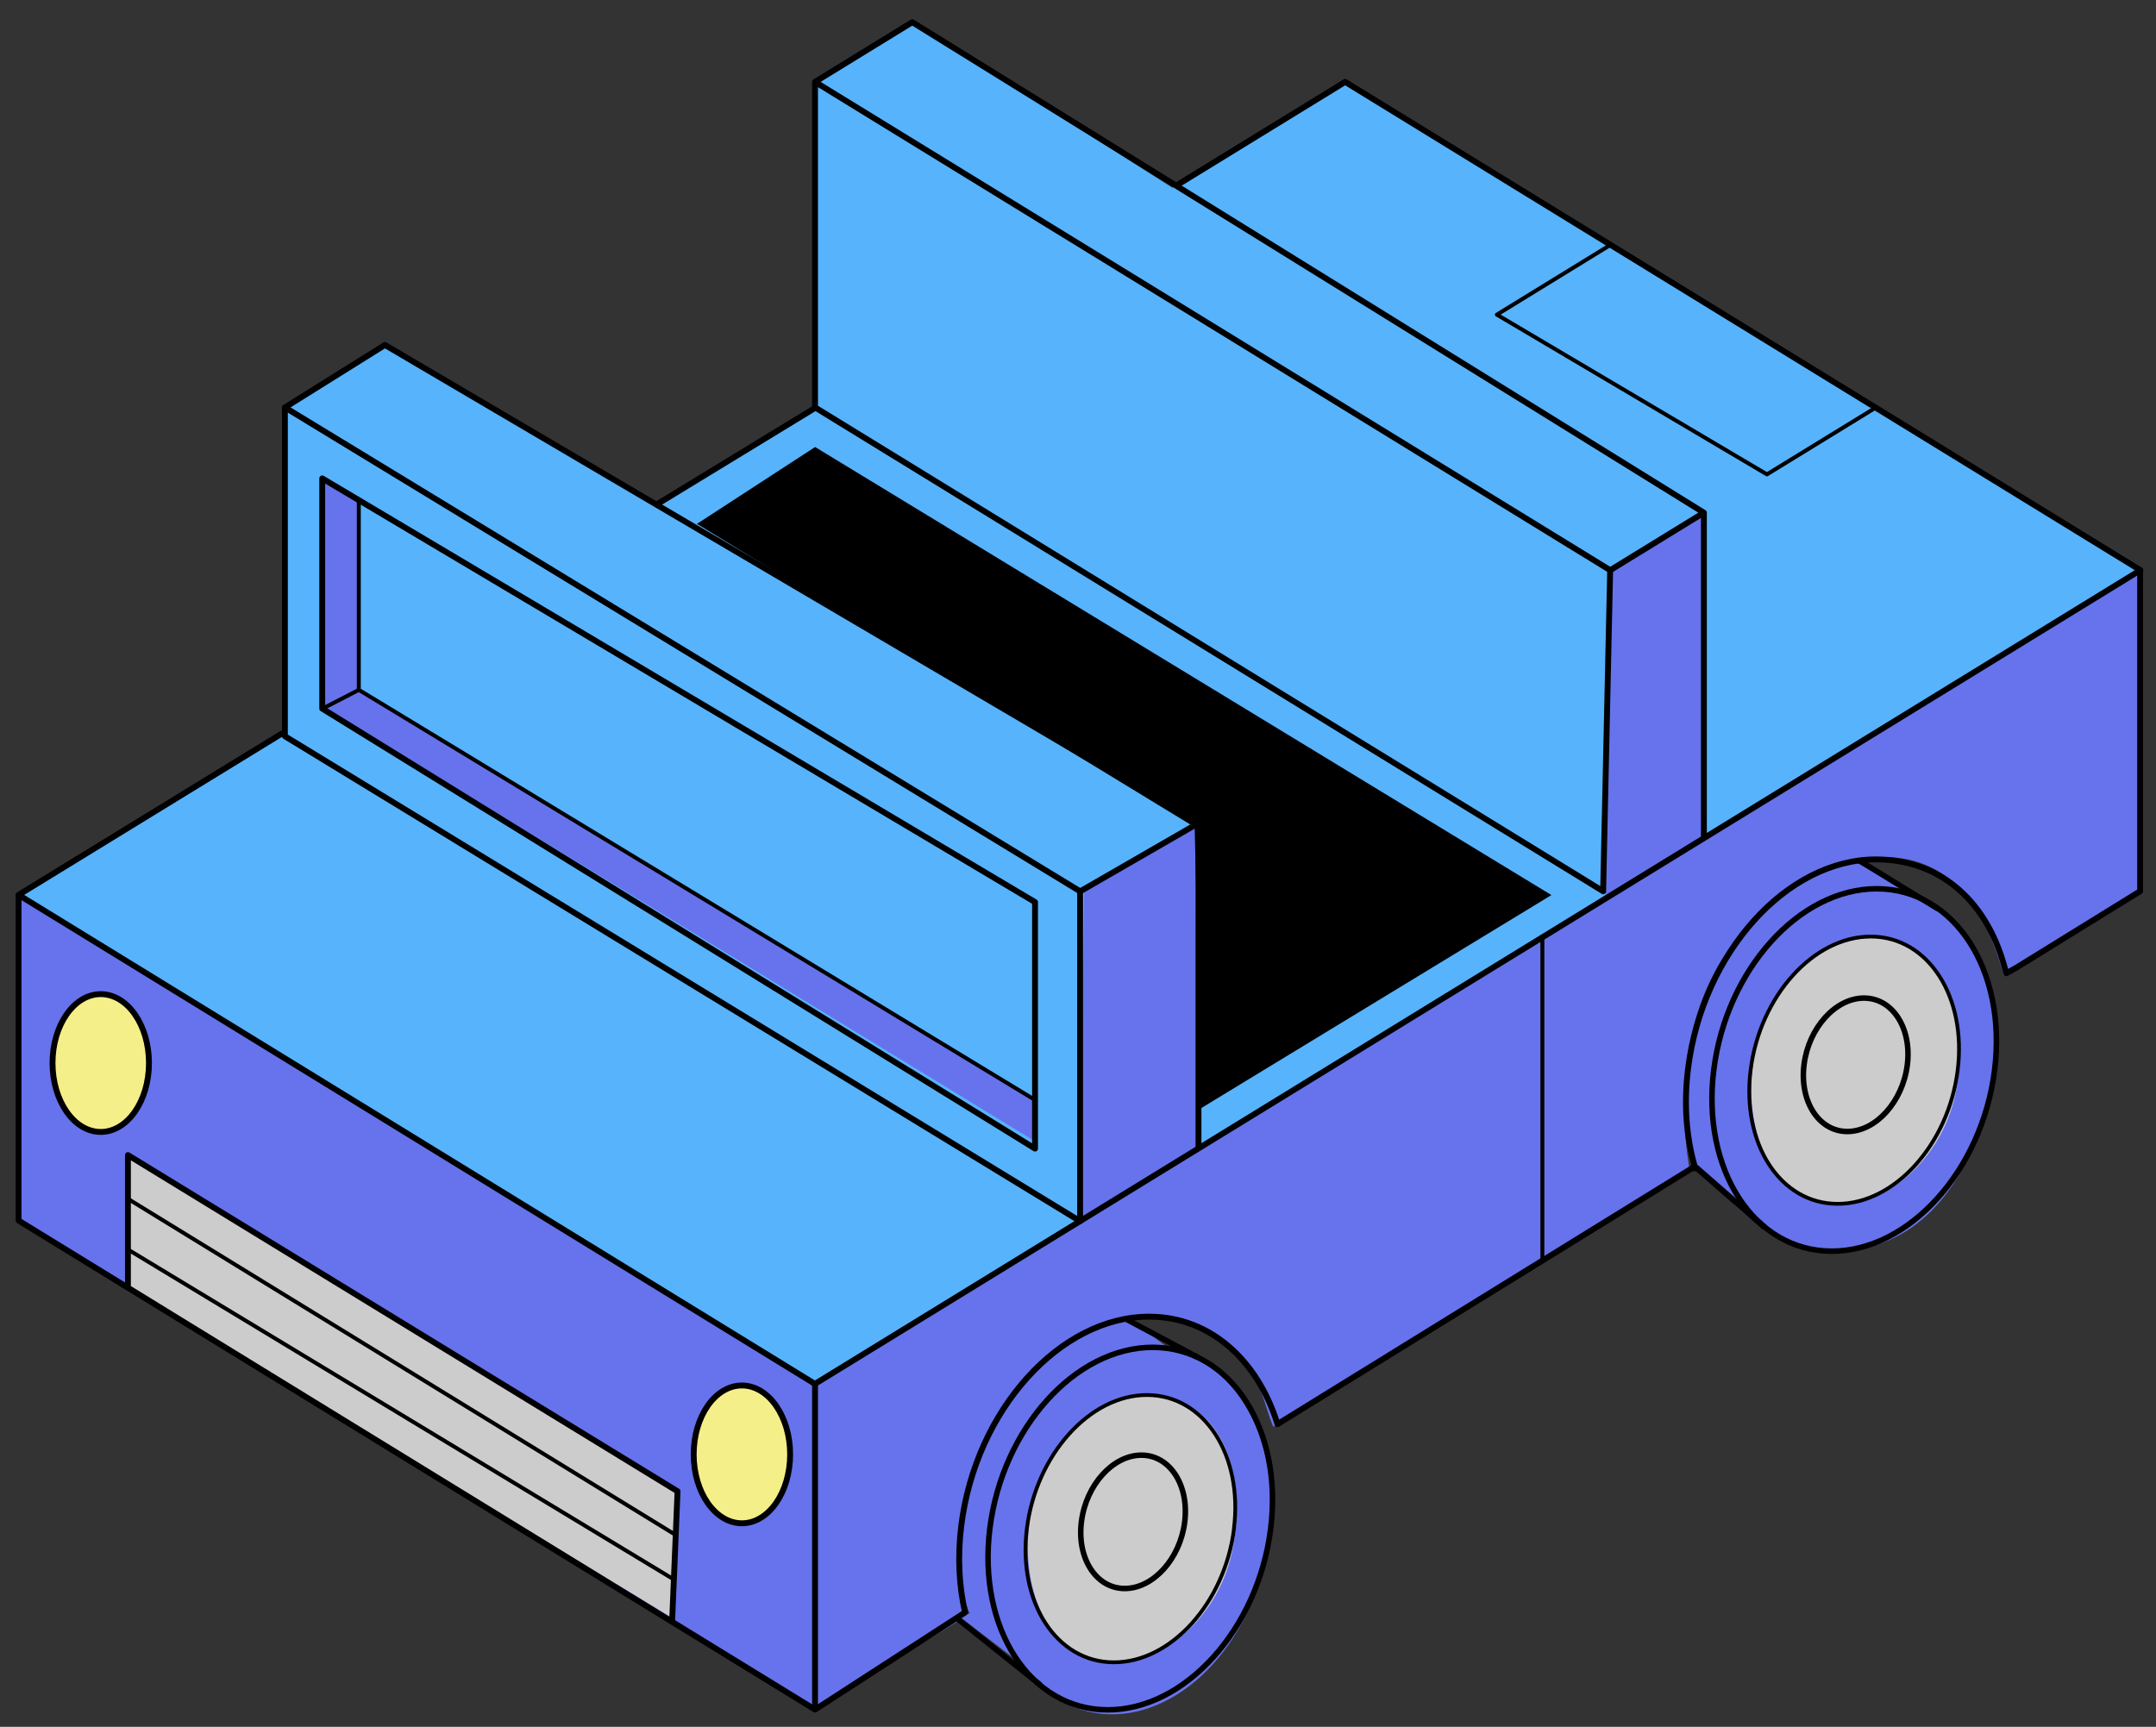<?xml version="1.0" encoding="UTF-8"?>
<svg id="Calque_1" data-name="Calque 1" xmlns="http://www.w3.org/2000/svg" width="86.74mm" height="69.49mm" viewBox="0 0 245.88 196.98">
  <rect x="0" y="0" width="245.88" height="196.98" fill="#333333" stroke="none"/>
  <defs>
    <style>
      .cls-1 {
        fill: #f4ef89;
      }

      .cls-2 {
        fill: #6673ed;
      }

      .cls-3 {
        fill: #ccc;
      }

      .cls-4 {
        stroke-width: .67px;
      }

      .cls-4, .cls-5, .cls-6, .cls-7 {
        fill: none;
        stroke: #000;
        stroke-linejoin: round;
      }

      .cls-5 {
        stroke-width: .43px;
      }

      .cls-6 {
        stroke-width: .45px;
      }

      .cls-7 {
        stroke-width: .63px;
      }

      .cls-8 {
        fill: #57b3fc;
      }
    </style>
  </defs>
  <path class="cls-2" d="M192.91,131.44s-.03,1.24,1.66,2.71c1.69,1.47,6.95,8.66,14.77,8.59,7.82-.07,14-5.45,17.04-15.69,3.05-10.24-.73-19.99-4.06-22.32-3.33-2.33-10.87-6.5-10.87-6.5,0,0-4.39,0-10.62,5.97-6.23,5.97-8.36,14.72-8.52,17.25-.17,2.53.59,9.99.59,9.99h0Z"/>
  <path class="cls-2" d="M200.15,104.91c11.45-10.51,20.47-7.74,24.36-2.38,2.24,3.08,3.41,6.46,4,8.77l15.6-9.62v-36.64l-151.16,92.82L2.12,102.09v37.13l90.83,55.78,16.88-10.42c-.66-5.28-1.08-16.82,5.84-25.64,9.27-11.81,20.55-9.55,25.28-4.62,3.01,3.15,3.15,5.75,4.25,8.42l47.49-29.32c-.57-3.14-2.83-19.06,7.46-28.5h0Z"/>
  <path class="cls-1" d="M84.62,173.77c3.05,0,5.52-3.55,5.52-7.94s-2.47-7.94-5.52-7.94-5.52,3.56-5.52,7.94,2.47,7.94,5.52,7.94Z"/>
  <path class="cls-1" d="M11.23,129.18c3.05,0,5.52-3.56,5.52-7.94s-2.47-7.94-5.52-7.94-5.52,3.56-5.52,7.94,2.47,7.94,5.52,7.94Z"/>
  <path class="cls-2" d="M133.35,153.85l-4.41-3.36s-7.11.82-12.11,7.1c-5,6.28-6.81,12.94-7.31,18.11-.5,5.17,1.06,8.34,1.06,8.34l-1.16.36,7.81,5.98,16.55-36.44"/>
  <path class="cls-2" d="M143.99,179.22c3.07-11.29-1.2-22.52-9.53-25.08-8.33-2.56-17.57,4.52-20.64,15.81-3.07,11.29,1.2,22.52,9.53,25.08,8.33,2.56,17.57-4.52,20.64-15.81Z"/>
  <path class="cls-3" d="M140.52,176.98c-1.76,8.29-9.21,13.92-15.5,12.41-6.29-1.51-9.03-9.56-7.28-17.86,1.75-8.29,9.31-13.55,15.6-12.05,6.29,1.51,8.93,9.2,7.18,17.49Z"/>
  <path class="cls-3" d="M223.02,124.75c-1.76,8.29-9.21,13.92-15.5,12.41-6.29-1.51-9.03-9.56-7.28-17.85,1.76-8.29,9.31-13.56,15.6-12.05,6.29,1.51,8.94,9.2,7.18,17.49Z"/>
  <path class="cls-8" d="M153.41,9.34l-19.7,12.08L104.03,2.53l-11.09,6.81v37.13l-18.11,11.04-30.95-18.17-11.41,6.99-.22,37.27L2.11,102.09l90.83,55.78,151.16-92.82L153.41,9.34Z"/>
  <path class="cls-3" d="M14.59,146.88l.17-14.74,62.31,37.83-.4,14.59-62.08-37.68Z"/>
  <path class="cls-2" d="M183.66,65.07l-.59,37.49,11.27-6.92-.11-37.06-10.57,6.49Z"/>
  <path class="cls-2" d="M123.64,101.52l-.49,37.75,13.54-7.52-.42-37.39-12.62,7.16Z"/>
  <path class="cls-2" d="M36.76,54.59l4.18,2.48.13,21.8,76.71,46.43v4.73l-80.79-49.3-.24-26.14Z"/>
  <path class="cls-4" d="M134.12,21.18l19.29-11.84,90.69,55.7-151.16,92.82L2.12,102.08l30.16-18.49"/>
  <path class="cls-4" d="M92.95,157.87v37.13"/>
  <path class="cls-4" d="M32.49,83.98v-37.51l90.69,55.2v37.63l-90.69-55.32Z"/>
  <path class="cls-4" d="M32.49,46.48l11.41-7.13,92.75,54.56-13.47,7.77"/>
  <path class="cls-4" d="M136.68,93.89v37.13"/>
  <path class="cls-4" d="M182.83,101.67l.8-36.63L92.95,9.34v37.13l89.89,55.2Z"/>
  <path class="cls-4" d="M92.95,9.34l11.09-6.81,90.28,55.95-10.68,6.56"/>
  <path class="cls-4" d="M194.32,58.48v37.12"/>
  <path class="cls-4" d="M2.12,102.1v37.13l90.83,55.78,17.11-11.08c-.69-3.02-.87-6.38-.43-9.92,1.65-13.17,11.26-23.84,21.45-23.82,6.93.01,12.36,4.96,14.61,12.26l47.61-29.4"/>
  <path class="cls-5" d="M140.73,174.4c-1.05,8.42-7.19,15.24-13.72,15.22-6.52-.01-10.96-6.85-9.9-15.27s7.19-15.24,13.71-15.22c6.52.01,10.96,6.85,9.9,15.27Z"/>
  <path class="cls-7" d="M144.91,174.4c-1.43,11.42-9.75,20.66-18.6,20.64-8.84-.02-14.85-9.29-13.42-20.71,1.43-11.41,9.75-20.66,18.6-20.64,8.84.02,14.85,9.29,13.42,20.71Z"/>
  <path class="cls-7" d="M227.47,122.08c-1.43,11.42-9.75,20.66-18.6,20.64-8.84-.02-14.85-9.29-13.42-20.7,1.43-11.41,9.75-20.66,18.6-20.64,8.84.02,14.85,9.29,13.42,20.7Z"/>
  <path class="cls-5" d="M223.26,122.1c-1.05,8.42-7.19,15.24-13.71,15.22-6.52-.01-10.96-6.85-9.9-15.27,1.05-8.42,7.19-15.24,13.71-15.22,6.52.01,10.96,6.85,9.9,15.27Z"/>
  <path class="cls-7" d="M217.52,121.47c-.53,4.2-3.59,7.6-6.84,7.6s-5.46-3.42-4.94-7.62c.52-4.2,3.59-7.6,6.84-7.6s5.46,3.42,4.94,7.62Z"/>
  <path class="cls-7" d="M135.11,173.61c-.52,4.2-3.59,7.59-6.84,7.59s-5.47-3.42-4.94-7.62c.53-4.2,3.59-7.59,6.84-7.59s5.46,3.42,4.94,7.62Z"/>
  <path class="cls-4" d="M193.48,133.55c-.05-.16-.1-.33-.15-.5"/>
  <path class="cls-4" d="M36.75,54.57v26.26l81.29,50.19v-28.12L36.75,54.57Z"/>
  <path class="cls-6" d="M40.92,57.07v21.62l77.1,46.77"/>
  <path class="cls-6" d="M40.93,78.69l-4.18,2.16"/>
  <path class="cls-7" d="M118.66,192.22l-9.57-7.66"/>
  <path class="cls-4" d="M201.27,140.02l-8-6.99c-.96-3.34-1.26-7.14-.75-11.18,1.65-13.17,11.26-23.84,21.45-23.82,7.39.01,12.88,4.89,14.82,12.99l1.05-.57,14.23-8.79v-36.64"/>
  <path class="cls-4" d="M14.59,146.69v-14.93l62.68,38.35-.62,14.89"/>
  <path class="cls-4" d="M11.49,129.12c3.04,0,5.5-3.52,5.5-7.86s-2.46-7.86-5.5-7.86-5.5,3.52-5.5,7.86,2.46,7.86,5.5,7.86Z"/>
  <path class="cls-4" d="M84.61,173.76c3.04,0,5.5-3.52,5.5-7.86s-2.46-7.86-5.5-7.86-5.5,3.52-5.5,7.86,2.46,7.86,5.5,7.86Z"/>
  <path class="cls-6" d="M14.59,136.75l62.48,38.35"/>
  <path class="cls-6" d="M14.59,142.53l62.26,37.64"/>
  <path class="cls-6" d="M175.9,106.67v37.3"/>
  <path class="cls-6" d="M183.65,27.94l-12.94,7.95,30.8,18.22,12.38-7.6"/>
  <path d="M79.48,59.76l13.48-8.77,83.97,51.11-39.92,24.29-.77-32.04-56.75-34.59Z"/>
  <path class="cls-4" d="M74.88,57.55l18.11-11.04"/>
  <path class="cls-7" d="M128.36,150.44l8.28,4.41"/>
  <path class="cls-7" d="M212,98.14l9.01,5.53"/>
</svg>